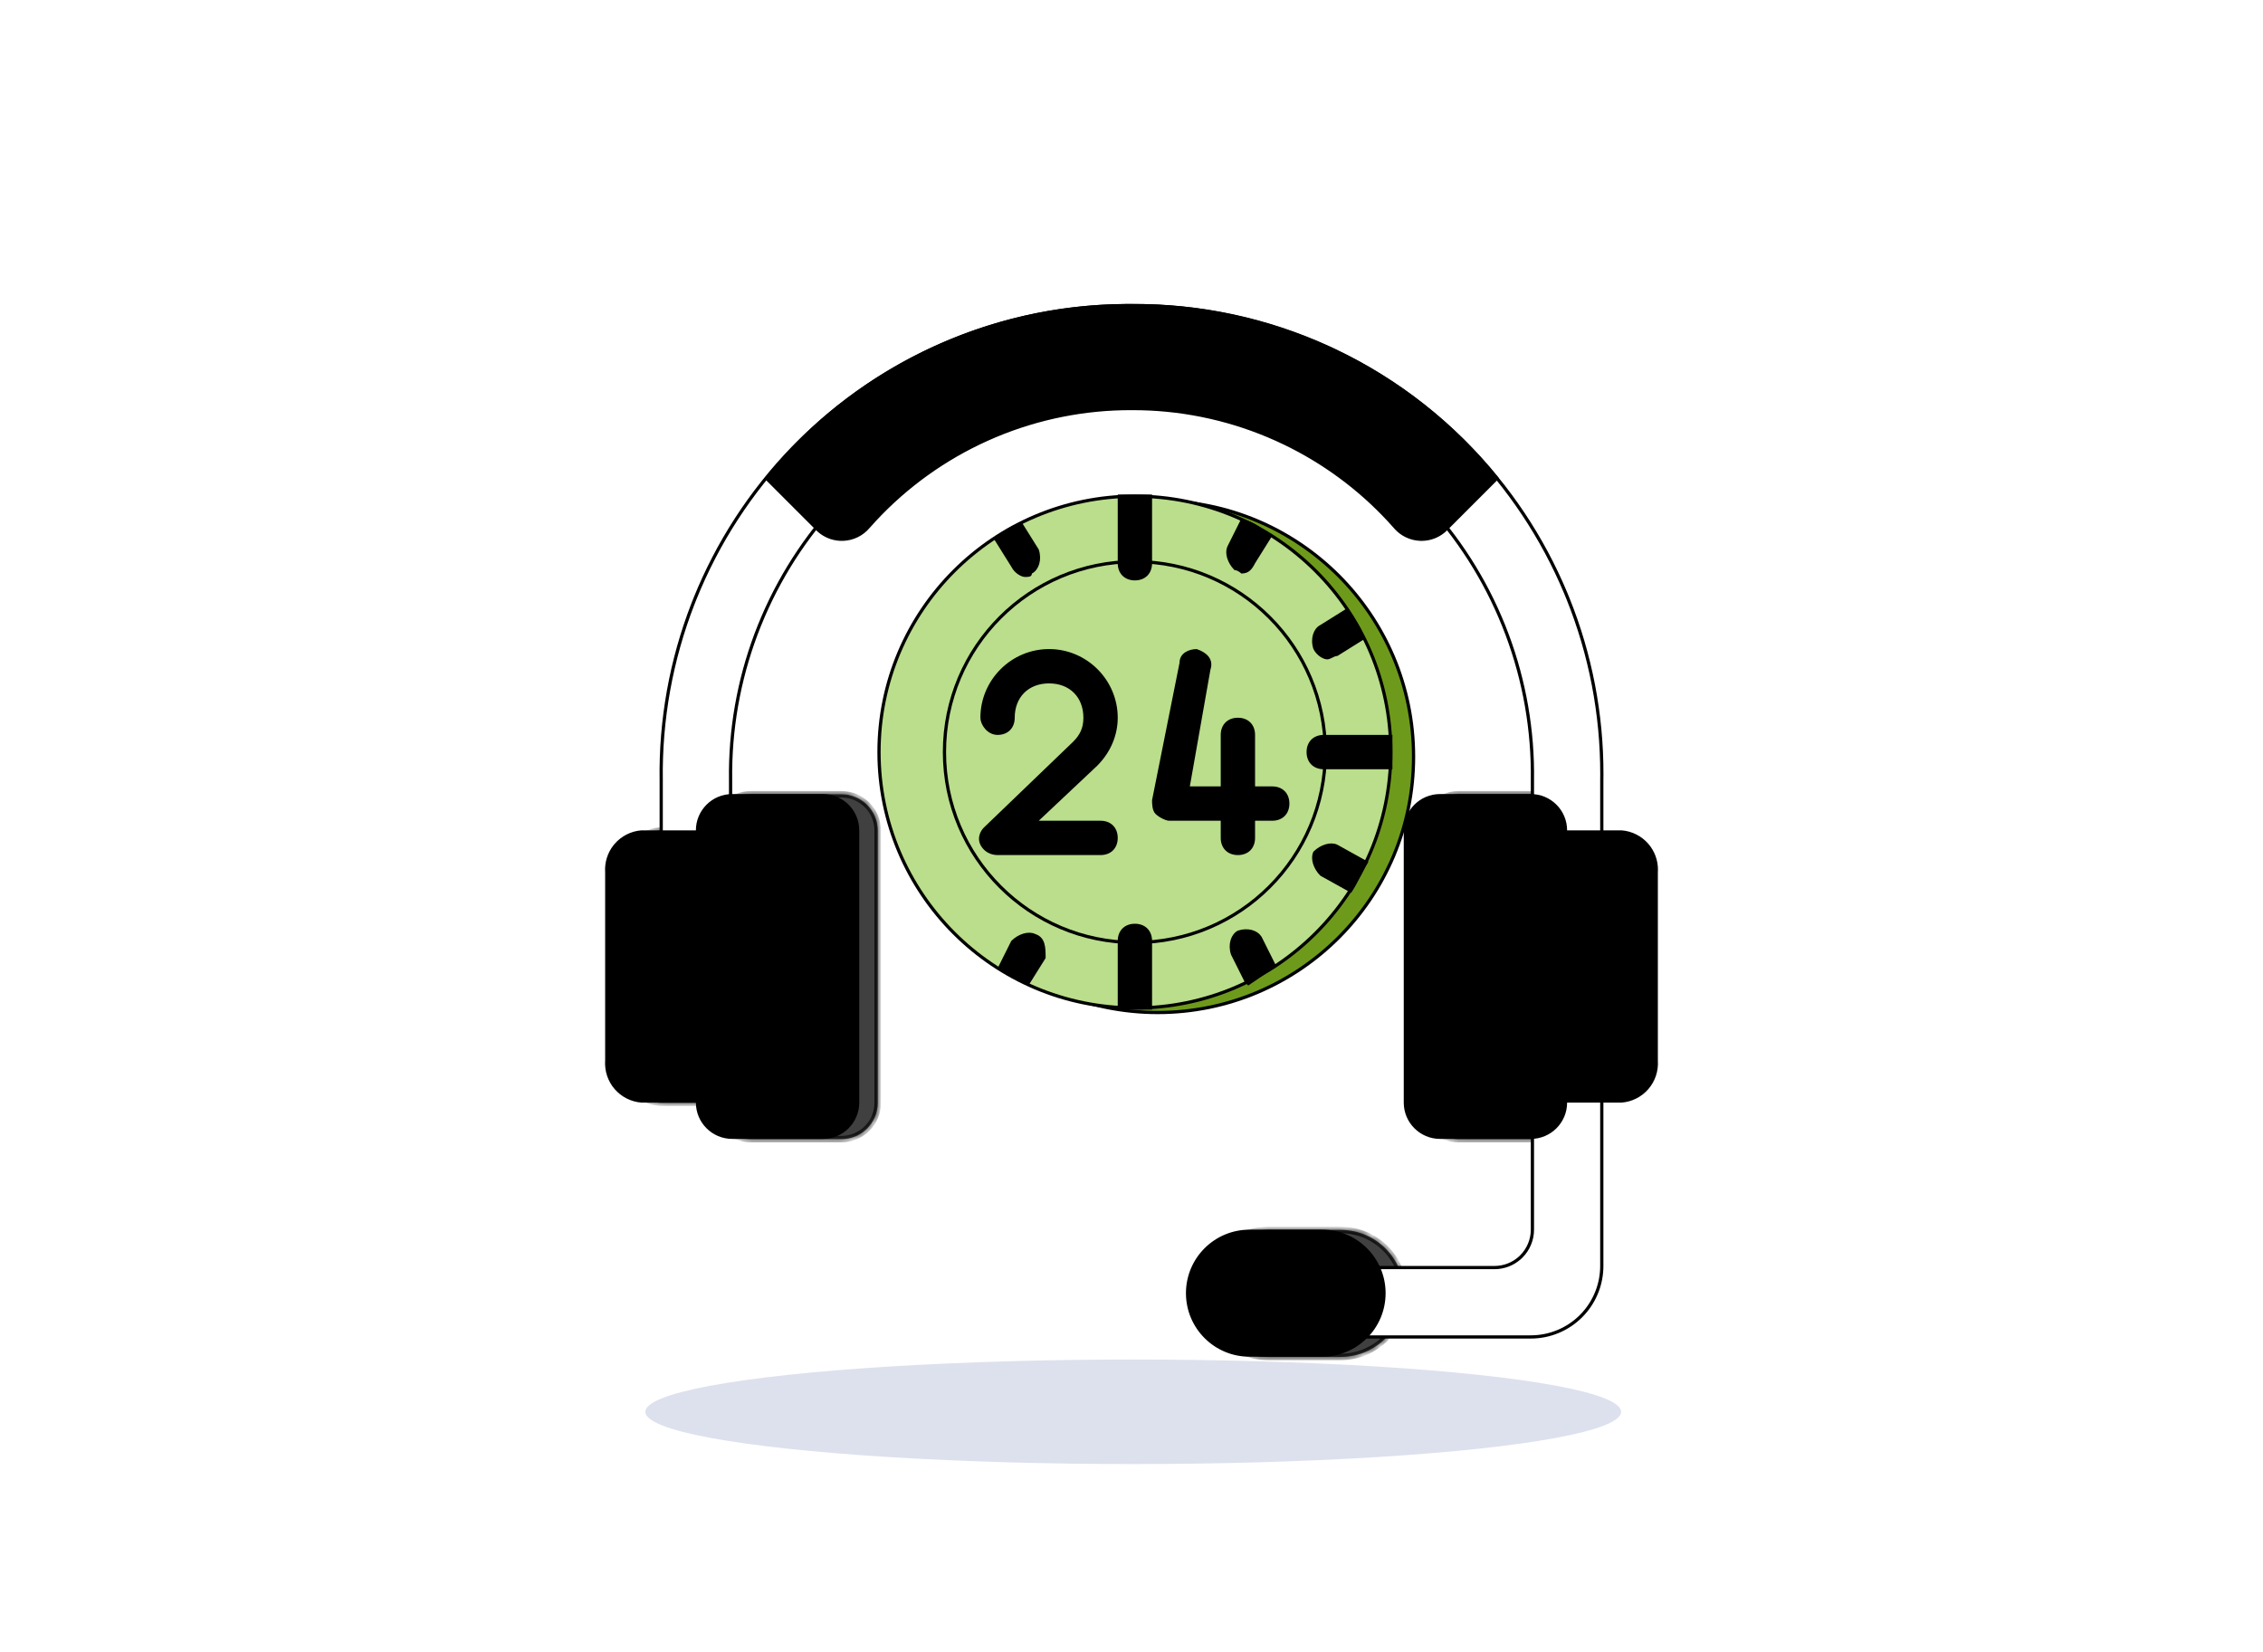 <svg width="263" height="192" viewBox="0 0 263 192" fill="none" xmlns="http://www.w3.org/2000/svg">
<mask id="path-1-inside-1_1676_28448" fill="white">
<path fill-rule="evenodd" clip-rule="evenodd" d="M169.511 92.309H180.058C182.388 92.309 184.277 94.197 184.277 96.527V128.168C184.277 130.498 182.388 132.387 180.058 132.387H169.511C167.181 132.387 165.293 130.498 165.293 128.168V96.527C165.293 94.197 167.181 92.309 169.511 92.309ZM147.363 142.934H155.8C159.878 142.934 163.183 146.239 163.183 150.316C163.183 154.394 159.878 157.699 155.8 157.699H147.363C143.285 157.699 139.98 154.394 139.98 150.316C139.98 146.239 143.285 142.934 147.363 142.934ZM83.027 128.168H76.698C75.494 128.076 74.376 127.513 73.586 126.6C72.796 125.687 72.398 124.5 72.479 123.295V101.4C72.398 100.196 72.796 99.008 73.586 98.095C74.376 97.183 75.494 96.619 76.698 96.527H83.027C83.027 94.197 84.916 92.309 87.246 92.309H97.793C100.123 92.309 102.011 94.197 102.011 96.527V128.168C102.011 130.498 100.123 132.387 97.793 132.387H87.246C84.916 132.387 83.027 130.498 83.027 128.168Z"/>
</mask>
<path fill-rule="evenodd" clip-rule="evenodd" d="M169.511 92.309H180.058C182.388 92.309 184.277 94.197 184.277 96.527V128.168C184.277 130.498 182.388 132.387 180.058 132.387H169.511C167.181 132.387 165.293 130.498 165.293 128.168V96.527C165.293 94.197 167.181 92.309 169.511 92.309ZM147.363 142.934H155.8C159.878 142.934 163.183 146.239 163.183 150.316C163.183 154.394 159.878 157.699 155.8 157.699H147.363C143.285 157.699 139.98 154.394 139.98 150.316C139.98 146.239 143.285 142.934 147.363 142.934ZM83.027 128.168H76.698C75.494 128.076 74.376 127.513 73.586 126.6C72.796 125.687 72.398 124.5 72.479 123.295V101.4C72.398 100.196 72.796 99.008 73.586 98.095C74.376 97.183 75.494 96.619 76.698 96.527H83.027C83.027 94.197 84.916 92.309 87.246 92.309H97.793C100.123 92.309 102.011 94.197 102.011 96.527V128.168C102.011 130.498 100.123 132.387 97.793 132.387H87.246C84.916 132.387 83.027 130.498 83.027 128.168Z" fill="#404040"/>
<path d="M76.698 128.168L76.669 128.542L76.684 128.543H76.698V128.168ZM83.027 128.168H83.402V127.793H83.027V128.168ZM73.586 126.6L73.869 126.355H73.869L73.586 126.6ZM72.479 123.295L72.853 123.321L72.854 123.308V123.295H72.479ZM72.479 101.4H72.854V101.387L72.853 101.375L72.479 101.4ZM76.698 96.527V96.152H76.684L76.669 96.153L76.698 96.527ZM83.027 96.527V96.902H83.402V96.527H83.027ZM180.058 91.934H169.511V92.684H180.058V91.934ZM184.652 96.527C184.652 93.99 182.595 91.934 180.058 91.934V92.684C182.181 92.684 183.902 94.404 183.902 96.527H184.652ZM184.652 128.168V96.527H183.902V128.168H184.652ZM180.058 132.762C182.595 132.762 184.652 130.705 184.652 128.168H183.902C183.902 130.291 182.181 132.012 180.058 132.012V132.762ZM169.511 132.762H180.058V132.012H169.511V132.762ZM164.918 128.168C164.918 130.705 166.974 132.762 169.511 132.762V132.012C167.389 132.012 165.668 130.291 165.668 128.168H164.918ZM164.918 96.527V128.168H165.668V96.527H164.918ZM169.511 91.934C166.974 91.934 164.918 93.99 164.918 96.527H165.668C165.668 94.404 167.389 92.684 169.511 92.684V91.934ZM155.8 142.559H147.363V143.309H155.8V142.559ZM163.558 150.316C163.558 146.032 160.085 142.559 155.8 142.559V143.309C159.671 143.309 162.808 146.446 162.808 150.316H163.558ZM155.8 158.074C160.085 158.074 163.558 154.601 163.558 150.316H162.808C162.808 154.187 159.671 157.324 155.8 157.324V158.074ZM147.363 158.074H155.8V157.324H147.363V158.074ZM139.605 150.316C139.605 154.601 143.078 158.074 147.363 158.074V157.324C143.493 157.324 140.355 154.187 140.355 150.316H139.605ZM147.363 142.559C143.078 142.559 139.605 146.032 139.605 150.316H140.355C140.355 146.446 143.493 143.309 147.363 143.309V142.559ZM76.698 128.543H83.027V127.793H76.698V128.543ZM73.302 126.845C74.157 127.833 75.367 128.443 76.669 128.542L76.726 127.794C75.621 127.71 74.594 127.192 73.869 126.355L73.302 126.845ZM72.105 123.27C72.017 124.573 72.447 125.858 73.302 126.845L73.869 126.355C73.144 125.517 72.779 124.426 72.853 123.321L72.105 123.27ZM72.104 101.4V123.295H72.854V101.4H72.104ZM73.302 97.85C72.447 98.837 72.017 100.122 72.105 101.425L72.853 101.375C72.779 100.269 73.144 99.179 73.869 98.341L73.302 97.85ZM76.669 96.153C75.367 96.253 74.157 96.862 73.302 97.85L73.869 98.341C74.594 97.503 75.621 96.986 76.726 96.901L76.669 96.153ZM83.027 96.152H76.698V96.902H83.027V96.152ZM87.246 91.934C84.709 91.934 82.652 93.99 82.652 96.527H83.402C83.402 94.404 85.123 92.684 87.246 92.684V91.934ZM97.793 91.934H87.246V92.684H97.793V91.934ZM102.386 96.527C102.386 93.99 100.33 91.934 97.793 91.934V92.684C99.915 92.684 101.636 94.404 101.636 96.527H102.386ZM102.386 128.168V96.527H101.636V128.168H102.386ZM97.793 132.762C100.33 132.762 102.386 130.705 102.386 128.168H101.636C101.636 130.291 99.915 132.012 97.793 132.012V132.762ZM87.246 132.762H97.793V132.012H87.246V132.762ZM82.652 128.168C82.652 130.705 84.709 132.762 87.246 132.762V132.012C85.123 132.012 83.402 130.291 83.402 128.168H82.652Z" fill="black" mask="url(#path-1-inside-1_1676_28448)"/>
<path d="M186.156 111.453V147.125C186.156 149.176 185.393 151.149 184.022 152.662L183.74 152.959C182.193 154.506 180.094 155.375 177.906 155.375H144.344V147.312H173.688C174.783 147.312 175.836 146.905 176.645 146.173L176.803 146.021C177.629 145.195 178.094 144.075 178.094 142.906V111.453H186.156Z" fill="white" stroke="black" stroke-width="0.375"/>
<path d="M145.211 143.094H153.648C157.622 143.094 160.844 146.315 160.844 150.289C160.844 154.263 157.622 157.484 153.648 157.484H145.211C141.237 157.484 138.016 154.263 138.016 150.289C138.016 146.315 141.237 143.094 145.211 143.094Z" fill="black" stroke="black" stroke-width="0.375"/>
<path d="M76.844 90.675C76.741 83.67 77.993 76.714 80.528 70.189L80.777 69.559C83.396 63.061 87.244 57.132 92.109 52.098L92.584 51.613C97.515 46.637 103.359 42.663 109.795 39.906L110.419 39.643C116.892 36.965 123.82 35.564 130.821 35.516H132.179C138.954 35.563 145.661 36.876 151.953 39.388L152.581 39.643C159.054 42.32 164.947 46.223 169.937 51.135L170.416 51.613C175.347 56.59 179.268 62.471 181.966 68.932L182.223 69.559C184.841 76.056 186.178 82.996 186.162 89.997L186.156 90.675V111.078H178.094V90.681C178.176 84.899 177.177 79.157 175.153 73.748L174.734 72.67C172.574 67.307 169.433 62.397 165.475 58.191L164.672 57.36C160.335 52.976 155.168 49.498 149.473 47.132C143.777 44.766 137.667 43.558 131.5 43.578C125.716 43.559 119.984 44.62 114.596 46.704L113.522 47.134C108.182 49.353 103.305 52.55 99.143 56.556L98.32 57.367C94.254 61.48 90.993 66.314 88.704 71.618L88.259 72.685C86.1 78.05 84.964 83.769 84.904 89.546L84.906 90.702V111.078H76.844V90.675Z" fill="white" stroke="black" stroke-width="0.375"/>
<path d="M188.449 96.688C189.6 96.778 190.669 97.318 191.425 98.19C192.135 99.011 192.515 100.064 192.495 101.144L192.485 101.36V123.268H192.484L192.485 123.28C192.563 124.435 192.183 125.575 191.425 126.45C190.669 127.323 189.6 127.863 188.449 127.953H180.204V96.688H188.449ZM131.502 35.516C139.408 35.448 147.229 37.118 154.413 40.403L155.106 40.727C162.429 44.201 168.873 49.281 173.963 55.586L168.05 61.499C167.704 61.843 167.299 62.121 166.855 62.319L166.663 62.4C166.208 62.576 165.726 62.668 165.239 62.672L165.03 62.668C164.473 62.643 163.928 62.503 163.428 62.257C162.99 62.041 162.596 61.749 162.264 61.394L162.125 61.237L162.122 61.233L161.394 60.43C157.949 56.724 153.841 53.696 149.283 51.5L148.3 51.043C143.348 48.819 138.004 47.612 132.585 47.49L131.501 47.48C126.08 47.463 120.714 48.532 115.719 50.62L114.725 51.052C109.78 53.276 105.335 56.465 101.648 60.431L100.922 61.233L100.919 61.237C100.56 61.664 100.116 62.011 99.616 62.257C99.116 62.503 98.57 62.643 98.014 62.668C97.526 62.69 97.04 62.623 96.577 62.471L96.381 62.4C95.926 62.224 95.507 61.967 95.144 61.643L94.993 61.499L89.08 55.586C94.008 49.487 100.203 44.535 107.232 41.073L107.921 40.74C115.055 37.351 122.843 35.569 130.735 35.516H131.502Z" fill="black" stroke="black" stroke-width="0.375"/>
<path d="M167.359 92.469H177.906C180.133 92.469 181.938 94.274 181.938 96.5V128.141C181.938 130.367 180.133 132.172 177.906 132.172H167.359C165.133 132.172 163.328 130.367 163.328 128.141V96.5C163.328 94.274 165.133 92.469 167.359 92.469Z" fill="black" stroke="black" stroke-width="0.375"/>
<path d="M70.516 101.36C70.442 100.277 70.773 99.208 71.439 98.357L71.577 98.19C72.333 97.318 73.401 96.778 74.552 96.688H82.798V127.953H74.552C73.401 127.863 72.333 127.323 71.577 126.45C70.819 125.575 70.438 124.435 70.516 123.28L70.329 123.268L70.517 123.28V101.373L70.516 101.36Z" fill="black" stroke="black" stroke-width="0.375"/>
<path d="M95.641 132.172H85.094C82.867 132.172 81.062 130.367 81.062 128.141V96.5C81.062 94.274 82.867 92.469 85.094 92.469H95.641C97.867 92.469 99.672 94.274 99.672 96.5V128.141C99.672 130.367 97.867 132.172 95.641 132.172Z" fill="black" stroke="black" stroke-width="0.375"/>
<path d="M134.542 58.193C150.967 58.193 164.281 71.508 164.281 87.933C164.281 104.357 150.967 117.672 134.542 117.672C118.117 117.672 104.803 104.357 104.803 87.933C104.803 71.508 118.117 58.193 134.542 58.193Z" fill="#6E9A1B" stroke="black" stroke-width="0.375"/>
<path d="M131.896 57.664C148.32 57.664 161.635 70.979 161.635 87.403C161.635 103.828 148.32 117.143 131.896 117.143C115.471 117.143 102.156 103.828 102.156 87.403C102.156 70.979 115.471 57.664 131.896 57.664Z" fill="#BADE8B" stroke="black" stroke-width="0.375"/>
<path d="M131.896 65.269C144.12 65.269 154.029 75.179 154.029 87.403C154.029 99.627 144.12 109.537 131.896 109.537C119.671 109.537 109.762 99.627 109.762 87.403C109.762 75.179 119.671 65.269 131.896 65.269Z" fill="#BADE8B" stroke="black" stroke-width="0.375"/>
<path d="M131.896 107.542C132.451 107.542 132.9 107.727 133.209 108.036C133.518 108.345 133.703 108.794 133.703 109.35V117.143H130.088V109.35C130.088 108.794 130.273 108.345 130.582 108.036C130.891 107.727 131.34 107.542 131.896 107.542ZM139.048 75.621C139.613 75.814 140.061 76.093 140.324 76.443C140.584 76.79 140.677 77.224 140.496 77.768L140.492 77.78L140.489 77.794L138.096 91.361L138.057 91.581H147.856C148.412 91.581 148.861 91.766 149.17 92.075C149.479 92.384 149.664 92.833 149.664 93.389C149.664 93.945 149.479 94.393 149.17 94.702C148.861 95.011 148.412 95.196 147.856 95.196H135.886C135.732 95.196 135.465 95.114 135.172 94.967C134.884 94.823 134.603 94.634 134.422 94.453C134.264 94.295 134.173 94.043 134.125 93.757C134.079 93.482 134.078 93.204 134.078 93.005L137.267 77.065L137.271 77.047V77.028C137.271 76.505 137.527 76.162 137.881 75.94C138.233 75.72 138.68 75.626 139.048 75.621ZM153.842 85.596H161.635V89.211H153.842C153.286 89.211 152.838 89.026 152.528 88.717C152.219 88.407 152.034 87.959 152.034 87.403C152.034 86.847 152.219 86.399 152.528 86.09C152.838 85.781 153.286 85.596 153.842 85.596ZM156.579 70.9C157.313 72.002 158.017 73.082 158.402 74.155L155.378 76.046C155.148 76.063 154.929 76.176 154.756 76.263C154.546 76.368 154.388 76.442 154.241 76.442C154.092 76.442 153.828 76.362 153.547 76.175C153.273 75.992 153 75.719 152.817 75.358C152.445 74.222 152.843 73.15 153.526 72.808L153.534 72.803L153.542 72.799L156.579 70.9ZM133.703 57.664V65.457C133.703 66.013 133.518 66.461 133.209 66.77C132.9 67.08 132.451 67.265 131.896 67.265C131.34 67.265 130.891 67.08 130.582 66.77C130.273 66.461 130.088 66.013 130.088 65.457V57.664H133.703ZM144.363 60.49C145.758 60.872 146.501 61.565 147.602 62.317L145.702 65.357L145.697 65.365L145.693 65.373C145.498 65.764 145.313 66.034 145.096 66.208C144.899 66.365 144.662 66.453 144.335 66.464C144.33 66.459 144.324 66.454 144.318 66.449C144.271 66.408 144.202 66.354 144.12 66.299C143.979 66.205 143.776 66.096 143.553 66.072C143.199 65.703 142.933 65.252 142.799 64.805C142.676 64.394 142.666 64 142.78 63.679L142.837 63.546L144.363 60.49Z" fill="black" stroke="black" stroke-width="0.375"/>
<path d="M143.937 108.327C145.003 107.977 146.014 108.304 146.418 108.909L146.491 109.034L148.024 112.102C147.273 112.825 146.196 113.555 145.086 114.295L144.816 114.026L143.241 110.874C142.87 109.744 143.261 108.676 143.937 108.327ZM118.98 108.682C119.45 108.541 119.896 108.548 120.239 108.72L120.251 108.726L120.264 108.729C120.795 108.906 121.056 109.252 121.191 109.703C121.327 110.156 121.332 110.705 121.332 111.29L119.465 114.278C118.91 113.924 118.358 113.644 117.813 113.372C117.261 113.096 116.719 112.821 116.177 112.474L117.682 109.463C118.056 109.094 118.521 108.82 118.98 108.682ZM154.095 98.307C154.562 98.166 155.007 98.173 155.35 98.343L158.764 100.239C158.411 100.792 158.134 101.342 157.863 101.884C157.588 102.434 157.314 102.973 156.969 103.513L153.557 101.617C153.188 101.242 152.911 100.778 152.773 100.318C152.636 99.86 152.64 99.424 152.8 99.085C153.174 98.718 153.637 98.444 154.095 98.307ZM121.919 75.62C126.205 75.62 129.712 79.127 129.712 83.413C129.712 85.355 128.936 87.302 127.377 88.863L120.594 95.247L120.249 95.571H127.904C128.46 95.571 128.91 95.756 129.219 96.065C129.528 96.375 129.712 96.823 129.712 97.379C129.712 97.935 129.528 98.384 129.219 98.693C128.91 99.003 128.46 99.186 127.904 99.186H115.934C115.242 99.186 114.56 98.864 114.179 98.226L114.106 98.094C113.759 97.399 114.099 96.688 114.468 96.317L124.843 86.342L124.845 86.339C125.255 85.929 125.57 85.512 125.781 85.036C125.993 84.56 126.097 84.034 126.097 83.413C126.097 82.174 125.682 81.126 124.944 80.388C124.206 79.65 123.159 79.235 121.919 79.235C120.679 79.235 119.632 79.65 118.894 80.388C118.155 81.126 117.741 82.174 117.741 83.413C117.741 83.969 117.557 84.418 117.248 84.728C116.939 85.037 116.49 85.221 115.934 85.221C115.402 85.221 114.951 84.955 114.629 84.587C114.303 84.215 114.126 83.758 114.126 83.413C114.126 79.127 117.633 75.62 121.919 75.62ZM143.865 83.601C144.421 83.601 144.87 83.785 145.18 84.095C145.489 84.404 145.673 84.853 145.673 85.408V97.379C145.673 97.935 145.489 98.384 145.18 98.693C144.87 99.003 144.421 99.186 143.865 99.186C143.31 99.186 142.861 99.002 142.552 98.693C142.243 98.384 142.058 97.935 142.058 97.379V85.408C142.058 84.852 142.243 84.404 142.552 84.095C142.861 83.785 143.309 83.601 143.865 83.601ZM120.548 63.937C120.92 65.073 120.523 66.145 119.84 66.486L119.736 66.538V66.654C119.736 66.722 119.72 66.753 119.707 66.769C119.693 66.788 119.667 66.808 119.615 66.825C119.501 66.863 119.336 66.866 119.126 66.866C118.976 66.866 118.713 66.785 118.432 66.598C118.155 66.413 117.88 66.138 117.697 65.772L117.693 65.765L115.774 62.694C116.52 61.98 117.579 61.279 118.647 60.895L120.548 63.937Z" fill="black" stroke="black" stroke-width="0.375"/>
<g filter="url(#filter0_f_1676_28448)">
<ellipse cx="131.7" cy="164.075" rx="56.7" ry="6.075" fill="#DDE1ED"/>
</g>
<defs>
<filter id="filter0_f_1676_28448" x="65.7" y="148.7" width="132" height="30.75" filterUnits="userSpaceOnUse" color-interpolation-filters="sRGB">
<feFlood flood-opacity="0" result="BackgroundImageFix"/>
<feBlend mode="normal" in="SourceGraphic" in2="BackgroundImageFix" result="shape"/>
<feGaussianBlur stdDeviation="4.65" result="effect1_foregroundBlur_1676_28448"/>
</filter>
</defs>
</svg>
